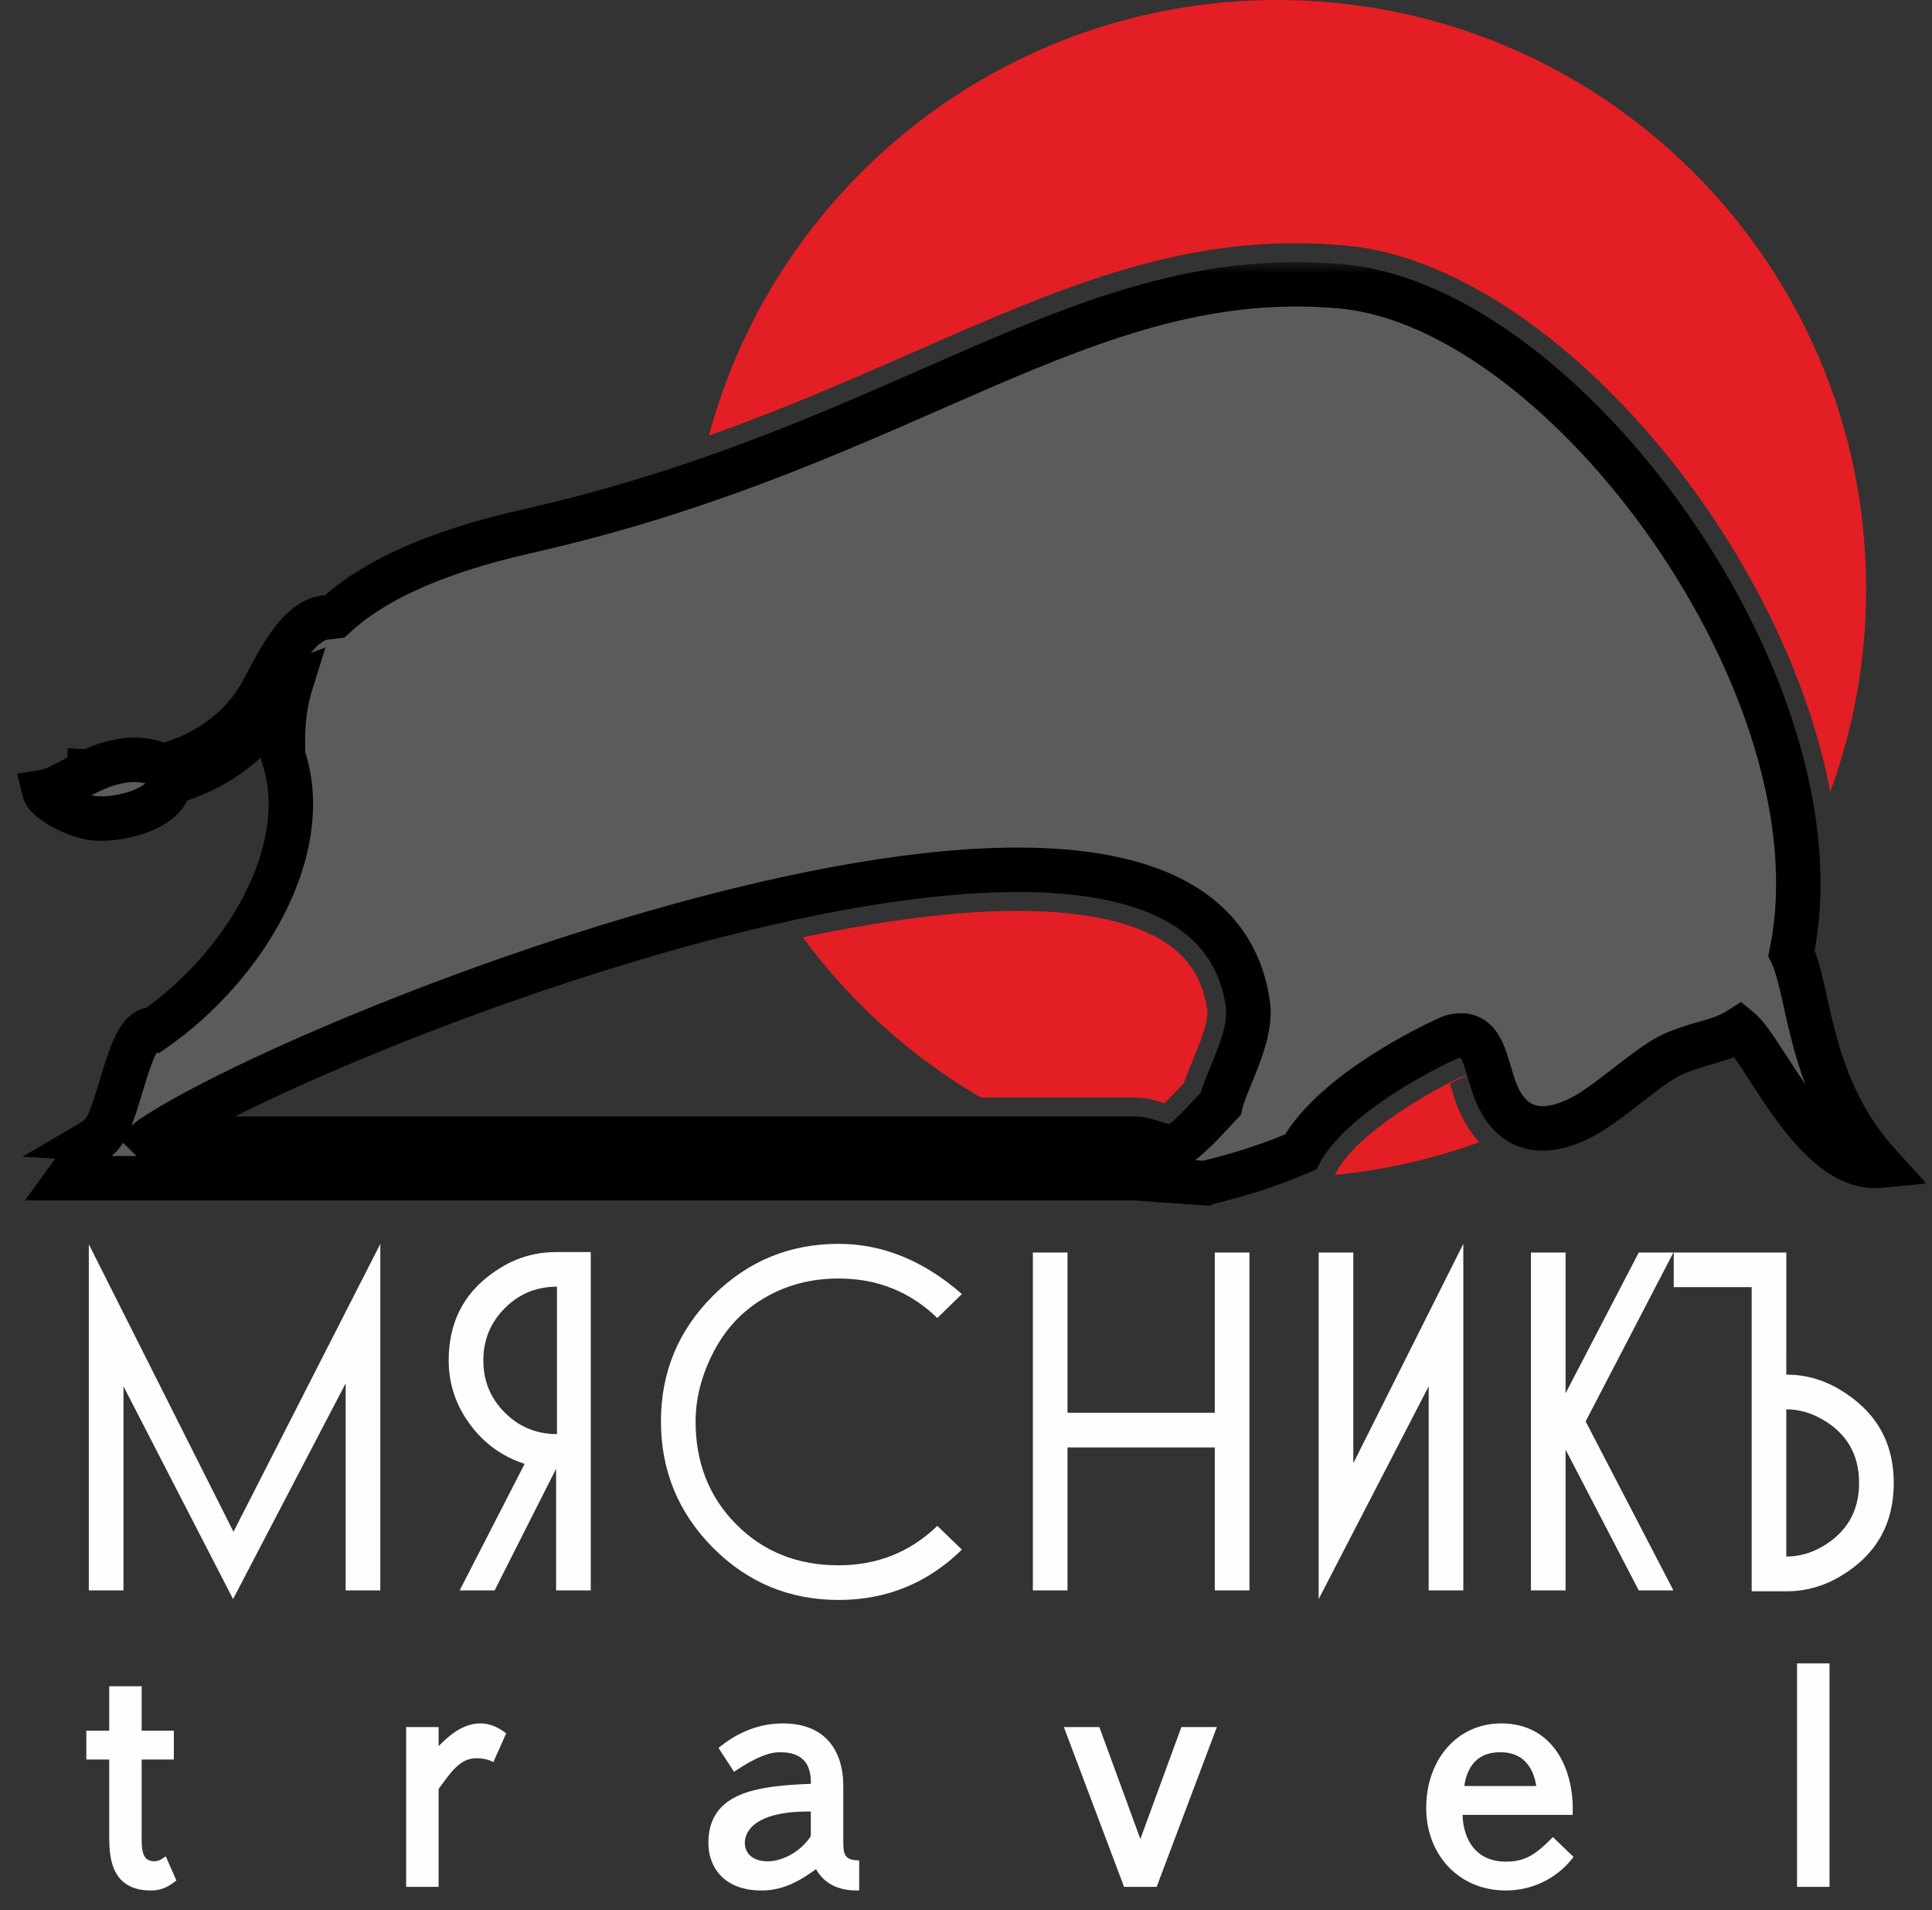 <svg width="87" height="86" viewBox="0 0 87 86" fill="none" xmlns="http://www.w3.org/2000/svg">
<rect x="0" y="0" width="87" height="86" fill="#333333" stroke="none"/>
<path d="M5.03 78.03H4V79.104H5.03V82.537C5.03 83.463 5.015 85 6.791 85C7.089 85 7.403 84.94 7.806 84.627L7.418 83.746C7.269 83.851 7.104 83.91 6.955 83.91C6.209 83.91 6.268 83.12 6.268 82.537V79.104H7.716V78.03H6.268V76.03H5.03V78.03ZM19.639 77.866H18.401V84.836H19.639V80.507C20.177 79.776 20.625 79.045 21.446 79.045C21.654 79.045 21.923 79.075 22.162 79.18L22.654 78.075C22.46 77.926 22.087 77.702 21.64 77.702C20.848 77.702 20.221 78.269 19.639 78.895V77.866L19.639 77.866ZM33.086 79.612C33.966 79.03 34.593 78.776 35.115 78.776C35.817 78.776 36.697 79 36.623 80.418C34.1 80.508 32.011 80.791 32.011 82.97C32.011 84.03 32.697 85 34.28 85C35.309 85 36.026 84.537 36.787 83.985C37.041 84.522 37.563 85 38.578 85V83.866C37.981 83.836 37.862 83.523 37.862 82.985V80.418C37.862 79.971 37.847 77.702 35.25 77.702C34.533 77.702 33.533 77.895 32.504 78.717L33.086 79.612L33.086 79.612ZM36.623 81.448V82.701C36.086 83.537 35.19 83.911 34.578 83.911C33.772 83.911 33.428 83.448 33.428 82.97C33.428 82.359 33.981 81.388 36.623 81.448ZM51.352 83.12L49.426 77.866H48.068L50.695 84.836H52.008L54.635 77.866H53.277L51.352 83.12ZM69.932 82.866C69.186 83.612 68.693 83.925 67.813 83.925C66.141 83.925 65.723 82.493 65.753 81.597H70.708C70.768 79.791 69.917 77.702 67.604 77.702C65.678 77.702 64.335 79.283 64.335 81.403C64.335 83.388 65.708 85 67.813 85C68.947 85 70.006 84.493 70.708 83.612L69.932 82.866L69.932 82.866ZM65.812 80.522C65.887 79.776 66.245 78.776 67.559 78.776C68.932 78.776 69.245 79.911 69.305 80.522H65.812ZM81.034 84.836H82.273V75H81.034V84.836Z" fill="#FEFEFE" stroke="#FEFEFE" stroke-width="0.224" stroke-miterlimit="22.926"/>
<path d="M17.126 71.603H15.565V62.28L10.495 71.993L5.56 62.413V71.603H4V56.019L10.514 68.963L17.126 56.003V71.603L17.126 71.603ZM26.602 71.603H25.042V66.125L22.273 71.603H20.699L23.625 65.904C22.617 65.579 21.798 64.984 21.161 64.123C20.524 63.258 20.205 62.3 20.205 61.246C20.205 59.387 21.011 57.98 22.623 57.027C23.368 56.588 24.174 56.37 25.042 56.37H26.602V71.603L26.602 71.603ZM25.081 64.565V57.928C24.155 57.928 23.368 58.253 22.728 58.899C22.087 59.546 21.765 60.33 21.765 61.25C21.765 62.173 22.087 62.953 22.734 63.6C23.378 64.243 24.161 64.565 25.081 64.565ZM43.315 69.766C41.77 71.278 39.921 72.032 37.763 72.032C35.546 72.032 33.66 71.245 32.1 69.675C30.543 68.102 29.763 66.207 29.763 63.993C29.763 61.783 30.543 59.897 32.107 58.337C33.667 56.78 35.552 56 37.763 56C39.742 56 41.595 56.754 43.315 58.259L42.209 59.338C40.984 58.152 39.502 57.56 37.763 57.56C36.524 57.56 35.409 57.853 34.418 58.438C33.41 59.026 32.63 59.868 32.084 60.96C31.577 61.974 31.323 62.989 31.323 63.996C31.323 65.856 31.934 67.4 33.153 68.628C34.372 69.857 35.907 70.472 37.763 70.472C39.502 70.472 40.984 69.88 42.209 68.697L43.315 69.766V69.766ZM56.263 71.603H54.703V65.167H48.071V71.603H46.511V56.39H48.071V63.606H54.703V56.39H56.263V71.603ZM65.895 71.603H64.335V62.413L59.381 71.993V56.39H60.941V65.875L65.895 56V71.603ZM75.356 71.603H73.795L70.499 65.261V71.603H68.939V56.39H70.499V62.729L73.795 56.39H75.356L71.403 63.993L75.356 71.603ZM85.278 66.766C85.278 68.625 84.471 70.029 82.859 70.975C82.105 71.421 81.299 71.642 80.441 71.642H78.88V57.95H75.37V56.39H80.441L80.438 61.887C81.289 61.887 82.089 62.108 82.836 62.553C84.465 63.519 85.278 64.923 85.278 66.766H85.278ZM83.717 66.766C83.717 65.488 83.165 64.533 82.056 63.899C81.536 63.6 80.996 63.45 80.438 63.45V70.078C81.003 70.078 81.543 69.929 82.056 69.633C83.165 68.989 83.717 68.034 83.717 66.766Z" fill="#FEFEFE"/>
<path fill-rule="evenodd" clip-rule="evenodd" d="M57.524 3.46896e-05C45.269 3.46896e-05 34.958 8.316 31.921 19.613C35.353 18.392 38.387 17.061 41.204 15.825C47.969 12.857 53.541 10.413 60.581 11.054C61.04 11.096 61.495 11.164 61.944 11.257C67.124 12.331 72.637 16.868 76.673 22.625C79.454 26.593 81.568 31.18 82.418 35.647C83.464 32.799 84.035 29.721 84.035 26.511C84.035 11.869 72.165 0 57.524 0V3.46896e-05ZM31.151 23.786C31.06 24.681 31.013 25.591 31.013 26.511C31.013 30.978 32.119 35.185 34.07 38.878C36.08 38.413 38.06 38.032 39.959 37.763C43.574 37.251 46.938 37.135 49.74 37.605C52.838 38.126 55.295 39.363 56.759 41.55C57.408 42.52 57.842 43.652 58.028 44.962C58.238 46.445 57.639 47.904 57.14 49.12C56.967 49.539 56.812 49.919 56.771 50.103L56.656 50.619L56.631 50.645C56.847 50.567 57.071 50.482 57.299 50.391C57.976 49.397 58.935 48.499 59.947 47.73C62.099 46.094 64.713 44.945 64.895 44.894C67.776 44.096 68.298 45.883 68.852 47.784C68.924 48.029 68.997 48.278 69.067 48.456L69.117 48.57C69.227 48.811 69.312 48.924 69.377 48.943C69.517 48.984 69.757 48.929 70.052 48.812C70.093 48.796 70.147 48.772 70.21 48.743C70.719 48.511 71.45 47.943 72.158 47.393C73.043 46.705 73.901 46.039 74.798 45.681C75.5 45.401 75.952 45.273 76.345 45.161H76.352L76.368 45.156C77.297 44.218 78.156 43.209 78.937 42.141C78.997 41.797 79.042 41.45 79.074 41.103C79.544 35.935 77.206 29.82 73.645 24.741C70.11 19.698 65.44 15.757 61.205 14.879C60.875 14.811 60.556 14.762 60.248 14.734C54.161 14.18 48.976 16.454 42.681 19.216C39.264 20.715 35.536 22.351 31.151 23.786ZM36.153 42.2C38.298 45.116 41.024 47.577 44.162 49.411H51.034V49.417L51.046 49.411C51.067 49.411 51.171 49.416 51.33 49.425C51.556 49.438 51.778 49.472 51.984 49.534C52.144 49.574 52.292 49.618 52.442 49.663C52.682 49.436 52.925 49.176 53.169 48.913L53.319 48.753C53.431 48.42 53.571 48.079 53.72 47.715C54.045 46.925 54.434 45.976 54.362 45.468C54.258 44.732 54.027 44.115 53.687 43.607C52.849 42.353 51.242 41.611 49.131 41.257C46.724 40.852 43.734 40.965 40.466 41.428C39.065 41.627 37.62 41.888 36.153 42.2L36.153 42.2ZM60.11 52.896C62.373 52.677 64.552 52.174 66.612 51.423C66.284 51.069 65.996 50.633 65.755 50.106C65.717 50.023 65.676 49.926 65.633 49.818C65.492 49.463 65.396 49.135 65.302 48.812C65.275 48.72 66.511 48.284 65.881 48.459C65.762 48.492 63.922 49.345 62.179 50.671C61.341 51.307 60.581 52.026 60.194 52.741L60.11 52.896H60.11Z" fill="#E31E24"/>
<mask id="path-4-outside-1_8_2737" maskUnits="userSpaceOnUse" x="0.006" y="11.801" width="87" height="43" fill="black">
<rect fill="white" x="0.006" y="11.801" width="87" height="43"/>
<path fill-rule="evenodd" clip-rule="evenodd" d="M4.371 51.266H4.372L4.371 51.266C5.384 50.67 5.71 46.156 6.928 46.356C11.05 43.495 14.161 38.215 12.756 34.054C12.712 33.05 12.739 31.943 13.088 30.823C12.925 30.886 12.81 30.961 12.762 31.052C12.628 31.307 12.503 31.541 12.383 31.745C11.621 33.031 10.503 33.998 9.21 34.638C8.739 34.871 8.245 35.061 7.737 35.207C7.686 35.343 7.6 35.508 7.459 35.73C6.902 36.607 4.896 37.023 3.957 36.788C2.82 36.502 2.066 35.886 2.006 35.649C2.518 35.569 3.201 35.116 4.007 34.739L4.007 34.731L4.024 34.731C4.985 34.283 6.121 33.948 7.346 34.483C7.869 34.345 8.376 34.157 8.856 33.92C10.016 33.346 11.017 32.482 11.694 31.338C11.795 31.167 11.919 30.934 12.054 30.679C12.645 29.562 13.449 28.046 14.53 27.818L15.068 27.753C16.667 26.268 19.323 24.913 23.704 23.926C40.88 20.056 48.788 11.835 60.414 12.894C70.524 13.814 83.12 31.097 80.671 42.913C81.53 44.681 81.382 48.883 84.665 52.48C81.721 52.766 79.486 47.295 78.325 46.342C77.432 46.907 76.84 46.855 75.479 47.398C74.223 47.899 72.437 49.758 70.978 50.424C69.51 51.095 68.088 50.993 67.35 49.137C66.873 47.936 66.833 46.276 65.388 46.677C65.158 46.74 60.094 49.038 58.564 51.864C56.317 52.839 54.352 53.226 54.272 53.267L51.08 53.045H3.084L4.371 51.266L4.371 51.266ZM6.784 51.266H51.033C51.064 51.265 51.364 51.272 51.364 51.291C51.871 51.388 52.75 51.767 52.989 51.602C53.733 51.088 54.319 50.374 54.966 49.705C55.201 48.648 56.405 46.701 56.194 45.215C54.132 30.66 14.229 46.277 6.837 51.223L6.784 51.266L6.784 51.266Z"/>
</mask>
<path fill-rule="evenodd" clip-rule="evenodd" d="M4.371 51.266H4.372L4.371 51.266C5.384 50.67 5.71 46.156 6.928 46.356C11.05 43.495 14.161 38.215 12.756 34.054C12.712 33.05 12.739 31.943 13.088 30.823C12.925 30.886 12.81 30.961 12.762 31.052C12.628 31.307 12.503 31.541 12.383 31.745C11.621 33.031 10.503 33.998 9.21 34.638C8.739 34.871 8.245 35.061 7.737 35.207C7.686 35.343 7.6 35.508 7.459 35.73C6.902 36.607 4.896 37.023 3.957 36.788C2.82 36.502 2.066 35.886 2.006 35.649C2.518 35.569 3.201 35.116 4.007 34.739L4.007 34.731L4.024 34.731C4.985 34.283 6.121 33.948 7.346 34.483C7.869 34.345 8.376 34.157 8.856 33.92C10.016 33.346 11.017 32.482 11.694 31.338C11.795 31.167 11.919 30.934 12.054 30.679C12.645 29.562 13.449 28.046 14.53 27.818L15.068 27.753C16.667 26.268 19.323 24.913 23.704 23.926C40.88 20.056 48.788 11.835 60.414 12.894C70.524 13.814 83.12 31.097 80.671 42.913C81.53 44.681 81.382 48.883 84.665 52.48C81.721 52.766 79.486 47.295 78.325 46.342C77.432 46.907 76.84 46.855 75.479 47.398C74.223 47.899 72.437 49.758 70.978 50.424C69.51 51.095 68.088 50.993 67.35 49.137C66.873 47.936 66.833 46.276 65.388 46.677C65.158 46.74 60.094 49.038 58.564 51.864C56.317 52.839 54.352 53.226 54.272 53.267L51.08 53.045H3.084L4.371 51.266L4.371 51.266ZM6.784 51.266H51.033C51.064 51.265 51.364 51.272 51.364 51.291C51.871 51.388 52.75 51.767 52.989 51.602C53.733 51.088 54.319 50.374 54.966 49.705C55.201 48.648 56.405 46.701 56.194 45.215C54.132 30.66 14.229 46.277 6.837 51.223L6.784 51.266L6.784 51.266Z" fill="#5B5B5B"/>
<path d="M4.371 51.266V50.266H3.936L3.639 50.584L4.371 51.266ZM4.372 51.266V52.266L4.429 50.268L4.372 51.266ZM4.371 51.266L3.864 50.404L1.021 52.075L4.314 52.264L4.371 51.266ZM6.928 46.356L6.766 47.343L7.166 47.408L7.499 47.177L6.928 46.356ZM12.756 34.054L11.757 34.097L11.763 34.239L11.808 34.374L12.756 34.054ZM13.088 30.823L14.043 31.12L14.656 29.147L12.728 29.89L13.088 30.823ZM12.762 31.052L11.879 30.583L11.878 30.585L12.762 31.052ZM12.383 31.745L13.243 32.255L13.243 32.254L12.383 31.745ZM9.21 34.638L9.654 35.535L9.654 35.535L9.21 34.638ZM7.737 35.207L7.46 34.246L6.975 34.386L6.799 34.859L7.737 35.207ZM7.459 35.73L8.303 36.266L8.304 36.266L7.459 35.73ZM3.957 36.788L3.713 37.758L3.714 37.758L3.957 36.788ZM2.006 35.649L1.852 34.661L0.768 34.831L1.037 35.894L2.006 35.649ZM4.007 34.739L4.431 35.645L4.979 35.389L5.006 34.784L4.007 34.739ZM4.007 34.731L4.049 33.731L3.053 33.69L3.008 34.686L4.007 34.731ZM4.024 34.731L3.982 35.73L4.225 35.741L4.446 35.638L4.024 34.731ZM7.346 34.483L6.946 35.4L7.265 35.539L7.602 35.45L7.346 34.483ZM8.856 33.92L9.299 34.816L9.299 34.816L8.856 33.92ZM11.694 31.338L12.555 31.848L12.555 31.847L11.694 31.338ZM12.054 30.679L11.17 30.211L11.169 30.212L12.054 30.679ZM14.53 27.818L14.41 26.826L14.367 26.831L14.324 26.84L14.53 27.818ZM15.068 27.753L15.189 28.745L15.511 28.706L15.749 28.485L15.068 27.753ZM23.704 23.926L23.484 22.95L23.484 22.95L23.704 23.926ZM60.414 12.894L60.324 13.89L60.324 13.89L60.414 12.894ZM80.671 42.913L79.692 42.71L79.623 43.044L79.772 43.35L80.671 42.913ZM84.665 52.48L84.761 53.476L86.751 53.283L85.403 51.806L84.665 52.48ZM78.325 46.342L78.959 45.569L78.4 45.11L77.79 45.497L78.325 46.342ZM75.479 47.398L75.849 48.327L75.849 48.327L75.479 47.398ZM70.978 50.424L71.394 51.334L71.394 51.334L70.978 50.424ZM67.35 49.137L66.42 49.506L66.42 49.506L67.35 49.137ZM65.388 46.677L65.654 47.64L65.655 47.64L65.388 46.677ZM58.564 51.864L58.962 52.782L59.279 52.644L59.443 52.34L58.564 51.864ZM54.272 53.267L54.202 54.264L54.477 54.284L54.723 54.159L54.272 53.267ZM51.08 53.045L51.149 52.047L51.114 52.045H51.08V53.045ZM3.084 53.045L2.274 52.458L1.126 54.045H3.084V53.045ZM4.371 51.266L3.639 50.584L3.597 50.63L3.561 50.68L4.371 51.266ZM6.784 51.266L6.085 51.982L6.377 52.266H6.784V51.266ZM51.033 51.266V52.266H51.056L51.078 52.265L51.033 51.266ZM51.364 51.291H50.364V52.119L51.177 52.273L51.364 51.291ZM52.989 51.602L53.558 52.425L53.558 52.424L52.989 51.602ZM54.966 49.705L55.685 50.4L55.881 50.197L55.943 49.922L54.966 49.705ZM56.194 45.215L55.204 45.355L55.204 45.355L56.194 45.215ZM6.837 51.223L6.281 50.392L6.244 50.416L6.21 50.444L6.837 51.223ZM6.784 51.266L6.156 50.488L5.279 51.195L6.085 51.982L6.784 51.266ZM4.371 52.266H4.372V50.266H4.371V52.266ZM4.429 50.268L4.428 50.268L4.314 52.264L4.315 52.264L4.429 50.268ZM4.878 52.128C5.215 51.93 5.436 51.629 5.579 51.391C5.73 51.139 5.855 50.853 5.961 50.576C6.169 50.03 6.359 49.361 6.529 48.805C6.713 48.205 6.874 47.733 7.038 47.429C7.12 47.276 7.164 47.242 7.148 47.255C7.106 47.29 6.961 47.375 6.766 47.343L7.09 45.369C6.591 45.287 6.169 45.469 5.873 45.715C5.602 45.939 5.412 46.23 5.277 46.481C5.005 46.985 4.793 47.642 4.616 48.22C4.426 48.842 4.268 49.401 4.092 49.863C4.006 50.09 3.93 50.253 3.865 50.361C3.791 50.483 3.78 50.453 3.864 50.404L4.878 52.128ZM7.499 47.177C9.688 45.657 11.61 43.498 12.806 41.146C13.997 38.802 14.521 36.154 13.703 33.734L11.808 34.374C12.396 36.114 12.066 38.187 11.023 40.239C9.984 42.282 8.29 44.193 6.358 45.535L7.499 47.177ZM13.755 34.01C13.713 33.051 13.745 32.078 14.043 31.12L12.133 30.526C11.734 31.808 11.71 33.049 11.757 34.097L13.755 34.01ZM12.728 29.89C12.524 29.968 12.107 30.154 11.879 30.583L13.646 31.52C13.572 31.66 13.48 31.729 13.451 31.749C13.421 31.77 13.412 31.769 13.447 31.756L12.728 29.89ZM11.878 30.585C11.742 30.843 11.628 31.056 11.522 31.236L13.243 32.254C13.378 32.026 13.514 31.771 13.647 31.519L11.878 30.585ZM11.522 31.236C10.87 32.337 9.906 33.178 8.766 33.742L9.654 35.535C11.101 34.818 12.373 33.725 13.243 32.255L11.522 31.236ZM8.766 33.742C8.352 33.947 7.914 34.116 7.46 34.246L8.013 36.168C8.576 36.006 9.127 35.795 9.654 35.535L8.766 33.742ZM6.799 34.859C6.783 34.901 6.738 34.999 6.615 35.195L8.304 36.266C8.461 36.018 8.589 35.785 8.674 35.555L6.799 34.859ZM6.615 35.194C6.596 35.224 6.518 35.315 6.317 35.428C6.126 35.536 5.876 35.634 5.593 35.71C4.993 35.871 4.443 35.879 4.2 35.818L3.714 37.758C4.41 37.932 5.332 37.85 6.11 37.642C6.515 37.534 6.93 37.379 7.301 37.169C7.662 36.965 8.044 36.675 8.303 36.266L6.615 35.194ZM4.201 35.818C3.743 35.703 3.371 35.523 3.122 35.361C2.996 35.28 2.917 35.213 2.879 35.175C2.859 35.156 2.861 35.155 2.875 35.174C2.88 35.181 2.94 35.263 2.976 35.405L1.037 35.894C1.087 36.095 1.184 36.247 1.246 36.335C1.317 36.434 1.397 36.523 1.474 36.599C1.629 36.752 1.821 36.901 2.033 37.039C2.46 37.316 3.034 37.587 3.713 37.758L4.201 35.818ZM2.161 36.637C2.592 36.57 3.021 36.364 3.349 36.197C3.734 36.001 4.043 35.826 4.431 35.645L3.583 33.833C3.165 34.029 2.729 34.269 2.443 34.414C2.1 34.588 1.932 34.649 1.852 34.661L2.161 36.637ZM5.006 34.784L5.006 34.776L3.008 34.686L3.008 34.694L5.006 34.784ZM3.965 35.73L3.982 35.73L4.066 33.732L4.049 33.731L3.965 35.73ZM4.446 35.638C5.324 35.229 6.12 35.039 6.946 35.4L7.746 33.567C6.121 32.857 4.646 33.338 3.601 33.825L4.446 35.638ZM7.602 35.45C8.186 35.295 8.756 35.085 9.299 34.816L8.412 33.024C7.996 33.23 7.552 33.394 7.09 33.517L7.602 35.45ZM9.299 34.816C10.612 34.167 11.768 33.177 12.555 31.848L10.833 30.829C10.267 31.787 9.421 32.525 8.412 33.024L9.299 34.816ZM12.555 31.847C12.671 31.651 12.806 31.396 12.938 31.145L11.169 30.212C11.032 30.472 10.919 30.683 10.833 30.83L12.555 31.847ZM12.938 31.147C13.24 30.575 13.554 29.989 13.909 29.515C14.284 29.014 14.567 28.832 14.737 28.797L14.324 26.84C13.413 27.032 12.753 27.722 12.308 28.316C11.843 28.936 11.459 29.666 11.17 30.211L12.938 31.147ZM14.651 28.811L15.189 28.745L14.948 26.76L14.41 26.826L14.651 28.811ZM15.749 28.485C17.168 27.167 19.634 25.868 23.924 24.901L23.484 22.95C19.013 23.958 16.165 25.368 14.388 27.02L15.749 28.485ZM23.924 24.901C32.623 22.941 38.992 19.872 44.536 17.48C50.101 15.079 54.782 13.385 60.324 13.89L60.505 11.898C54.42 11.344 49.334 13.232 43.744 15.643C38.133 18.064 31.96 21.041 23.484 22.95L23.924 24.901ZM60.324 13.89C62.601 14.097 65.109 15.241 67.587 17.109C70.054 18.971 72.429 21.505 74.431 24.388C78.465 30.196 80.837 37.187 79.692 42.71L81.65 43.116C82.954 36.823 80.253 29.264 76.074 23.247C73.969 20.217 71.452 17.52 68.791 15.513C66.14 13.513 63.283 12.151 60.505 11.898L60.324 13.89ZM79.772 43.35C79.928 43.673 80.059 44.157 80.221 44.869C80.373 45.544 80.547 46.388 80.796 47.28C81.301 49.087 82.142 51.199 83.926 53.154L85.403 51.806C83.905 50.164 83.179 48.377 82.722 46.742C82.491 45.913 82.335 45.15 82.171 44.427C82.016 43.742 81.843 43.038 81.57 42.476L79.772 43.35ZM84.568 51.485C84.172 51.523 83.727 51.38 83.201 50.98C82.671 50.577 82.146 49.978 81.631 49.281C81.118 48.586 80.66 47.858 80.229 47.197C80.019 46.874 79.811 46.562 79.613 46.296C79.425 46.041 79.204 45.769 78.959 45.569L77.69 47.115C77.736 47.152 77.839 47.26 78.006 47.486C78.165 47.7 78.345 47.969 78.554 48.289C78.96 48.913 79.464 49.714 80.022 50.47C80.579 51.224 81.237 51.999 81.991 52.572C82.748 53.147 83.686 53.58 84.761 53.476L84.568 51.485ZM77.79 45.497C77.457 45.708 77.187 45.804 76.797 45.918C76.394 46.036 75.845 46.175 75.108 46.469L75.849 48.327C76.474 48.078 76.901 47.971 77.358 47.838C77.827 47.701 78.3 47.541 78.86 47.187L77.79 45.497ZM75.108 46.469C74.317 46.785 73.429 47.486 72.691 48.059C71.873 48.695 71.163 49.24 70.562 49.515L71.394 51.334C72.252 50.941 73.165 50.224 73.918 49.639C74.752 48.991 75.384 48.513 75.849 48.327L75.108 46.469ZM70.562 49.515C69.932 49.803 69.466 49.849 69.155 49.764C68.901 49.694 68.564 49.484 68.279 48.767L66.42 49.506C66.874 50.645 67.617 51.415 68.625 51.692C69.577 51.954 70.556 51.716 71.394 51.334L70.562 49.515ZM68.279 48.767C68.181 48.522 68.105 48.249 68.005 47.908C67.914 47.598 67.798 47.213 67.631 46.869C67.465 46.526 67.193 46.108 66.719 45.847C66.218 45.571 65.661 45.563 65.121 45.713L65.655 47.64C65.837 47.59 65.828 47.639 65.755 47.599C65.71 47.575 65.749 47.572 65.832 47.743C65.916 47.915 65.99 48.145 66.086 48.471C66.172 48.767 66.279 49.152 66.42 49.506L68.279 48.767ZM65.121 45.713C65.034 45.737 64.94 45.777 64.903 45.792C64.841 45.818 64.765 45.852 64.677 45.892C64.5 45.972 64.265 46.084 63.988 46.224C63.436 46.504 62.705 46.9 61.931 47.388C60.428 48.334 58.582 49.731 57.684 51.388L59.443 52.34C60.076 51.171 61.527 50.006 62.996 49.081C63.708 48.633 64.382 48.266 64.891 48.009C65.145 47.88 65.356 47.78 65.506 47.712C65.581 47.678 65.638 47.653 65.677 47.636C65.74 47.61 65.713 47.624 65.654 47.64L65.121 45.713ZM58.166 50.947C57.093 51.412 56.084 51.739 55.33 51.955C54.954 52.062 54.643 52.142 54.419 52.197C54.331 52.219 54.193 52.253 54.146 52.264C54.112 52.273 54.076 52.282 54.044 52.291C54.029 52.295 54.006 52.301 53.982 52.309C53.975 52.311 53.902 52.333 53.821 52.374L54.723 54.159C54.618 54.212 54.518 54.235 54.573 54.22C54.58 54.218 54.596 54.213 54.629 54.205C54.712 54.184 54.759 54.173 54.901 54.138C55.139 54.079 55.474 53.993 55.88 53.877C56.691 53.646 57.787 53.291 58.962 52.782L58.166 50.947ZM54.341 52.269L51.149 52.047L51.01 54.042L54.202 54.264L54.341 52.269ZM51.08 52.045H3.084V54.045H51.08V52.045ZM3.894 53.631L5.181 51.852L3.561 50.68L2.274 52.458L3.894 53.631ZM5.103 51.948L5.103 51.948L3.639 50.584L3.639 50.584L5.103 51.948ZM6.784 52.266H51.033V50.266H6.784V52.266ZM51.078 52.265C51.039 52.267 51.077 52.266 51.159 52.27C51.193 52.271 51.205 52.273 51.201 52.272C51.199 52.272 51.191 52.271 51.18 52.269C51.17 52.268 51.147 52.264 51.116 52.256C51.097 52.252 51.016 52.233 50.918 52.184C50.872 52.161 50.765 52.105 50.658 51.998C50.547 51.888 50.364 51.649 50.364 51.291H52.364C52.364 50.932 52.18 50.691 52.069 50.58C51.96 50.472 51.852 50.415 51.803 50.391C51.701 50.34 51.613 50.319 51.587 50.313C51.517 50.296 51.457 50.288 51.432 50.286C51.371 50.279 51.307 50.275 51.261 50.272C51.186 50.268 51.058 50.264 50.988 50.267L51.078 52.265ZM51.177 52.273C51.383 52.313 51.593 52.393 52.011 52.509C52.178 52.555 52.389 52.608 52.595 52.63C52.699 52.642 52.834 52.65 52.981 52.634C53.121 52.618 53.342 52.574 53.558 52.425L52.421 50.779C52.577 50.671 52.718 50.651 52.762 50.646C52.813 50.64 52.837 50.645 52.816 50.643C52.774 50.638 52.689 50.621 52.543 50.581C52.398 50.541 52.259 50.497 52.082 50.445C51.924 50.398 51.732 50.343 51.551 50.309L51.177 52.273ZM53.558 52.424C54.409 51.835 55.116 50.988 55.685 50.4L54.248 49.009C53.522 49.759 53.056 50.34 52.421 50.779L53.558 52.424ZM55.943 49.922C55.981 49.748 56.071 49.497 56.215 49.14C56.346 48.812 56.526 48.389 56.683 47.974C56.989 47.165 57.329 46.093 57.184 45.075L55.204 45.355C55.271 45.823 55.114 46.467 54.812 47.268C54.665 47.658 54.513 48.012 54.359 48.393C54.218 48.744 54.069 49.134 53.99 49.487L55.943 49.922ZM57.184 45.075C56.889 42.992 55.899 41.403 54.376 40.285C52.885 39.191 50.941 38.59 48.773 38.325C44.445 37.798 38.891 38.575 33.279 39.934C27.643 41.3 21.851 43.277 17.005 45.223C12.179 47.16 8.219 49.095 6.281 50.392L7.394 52.054C9.151 50.878 12.951 49.005 17.75 47.079C22.529 45.16 28.228 43.216 33.75 41.878C39.295 40.535 44.566 39.827 48.531 40.31C50.509 40.552 52.079 41.08 53.193 41.898C54.276 42.693 54.984 43.8 55.204 45.355L57.184 45.075ZM6.21 50.444L6.156 50.488L7.411 52.044L7.465 52.001L6.21 50.444ZM6.085 51.982L6.085 51.982L7.482 50.55L7.482 50.55L6.085 51.982Z" fill="black" mask="url(#path-4-outside-1_8_2737)"/>
</svg>
